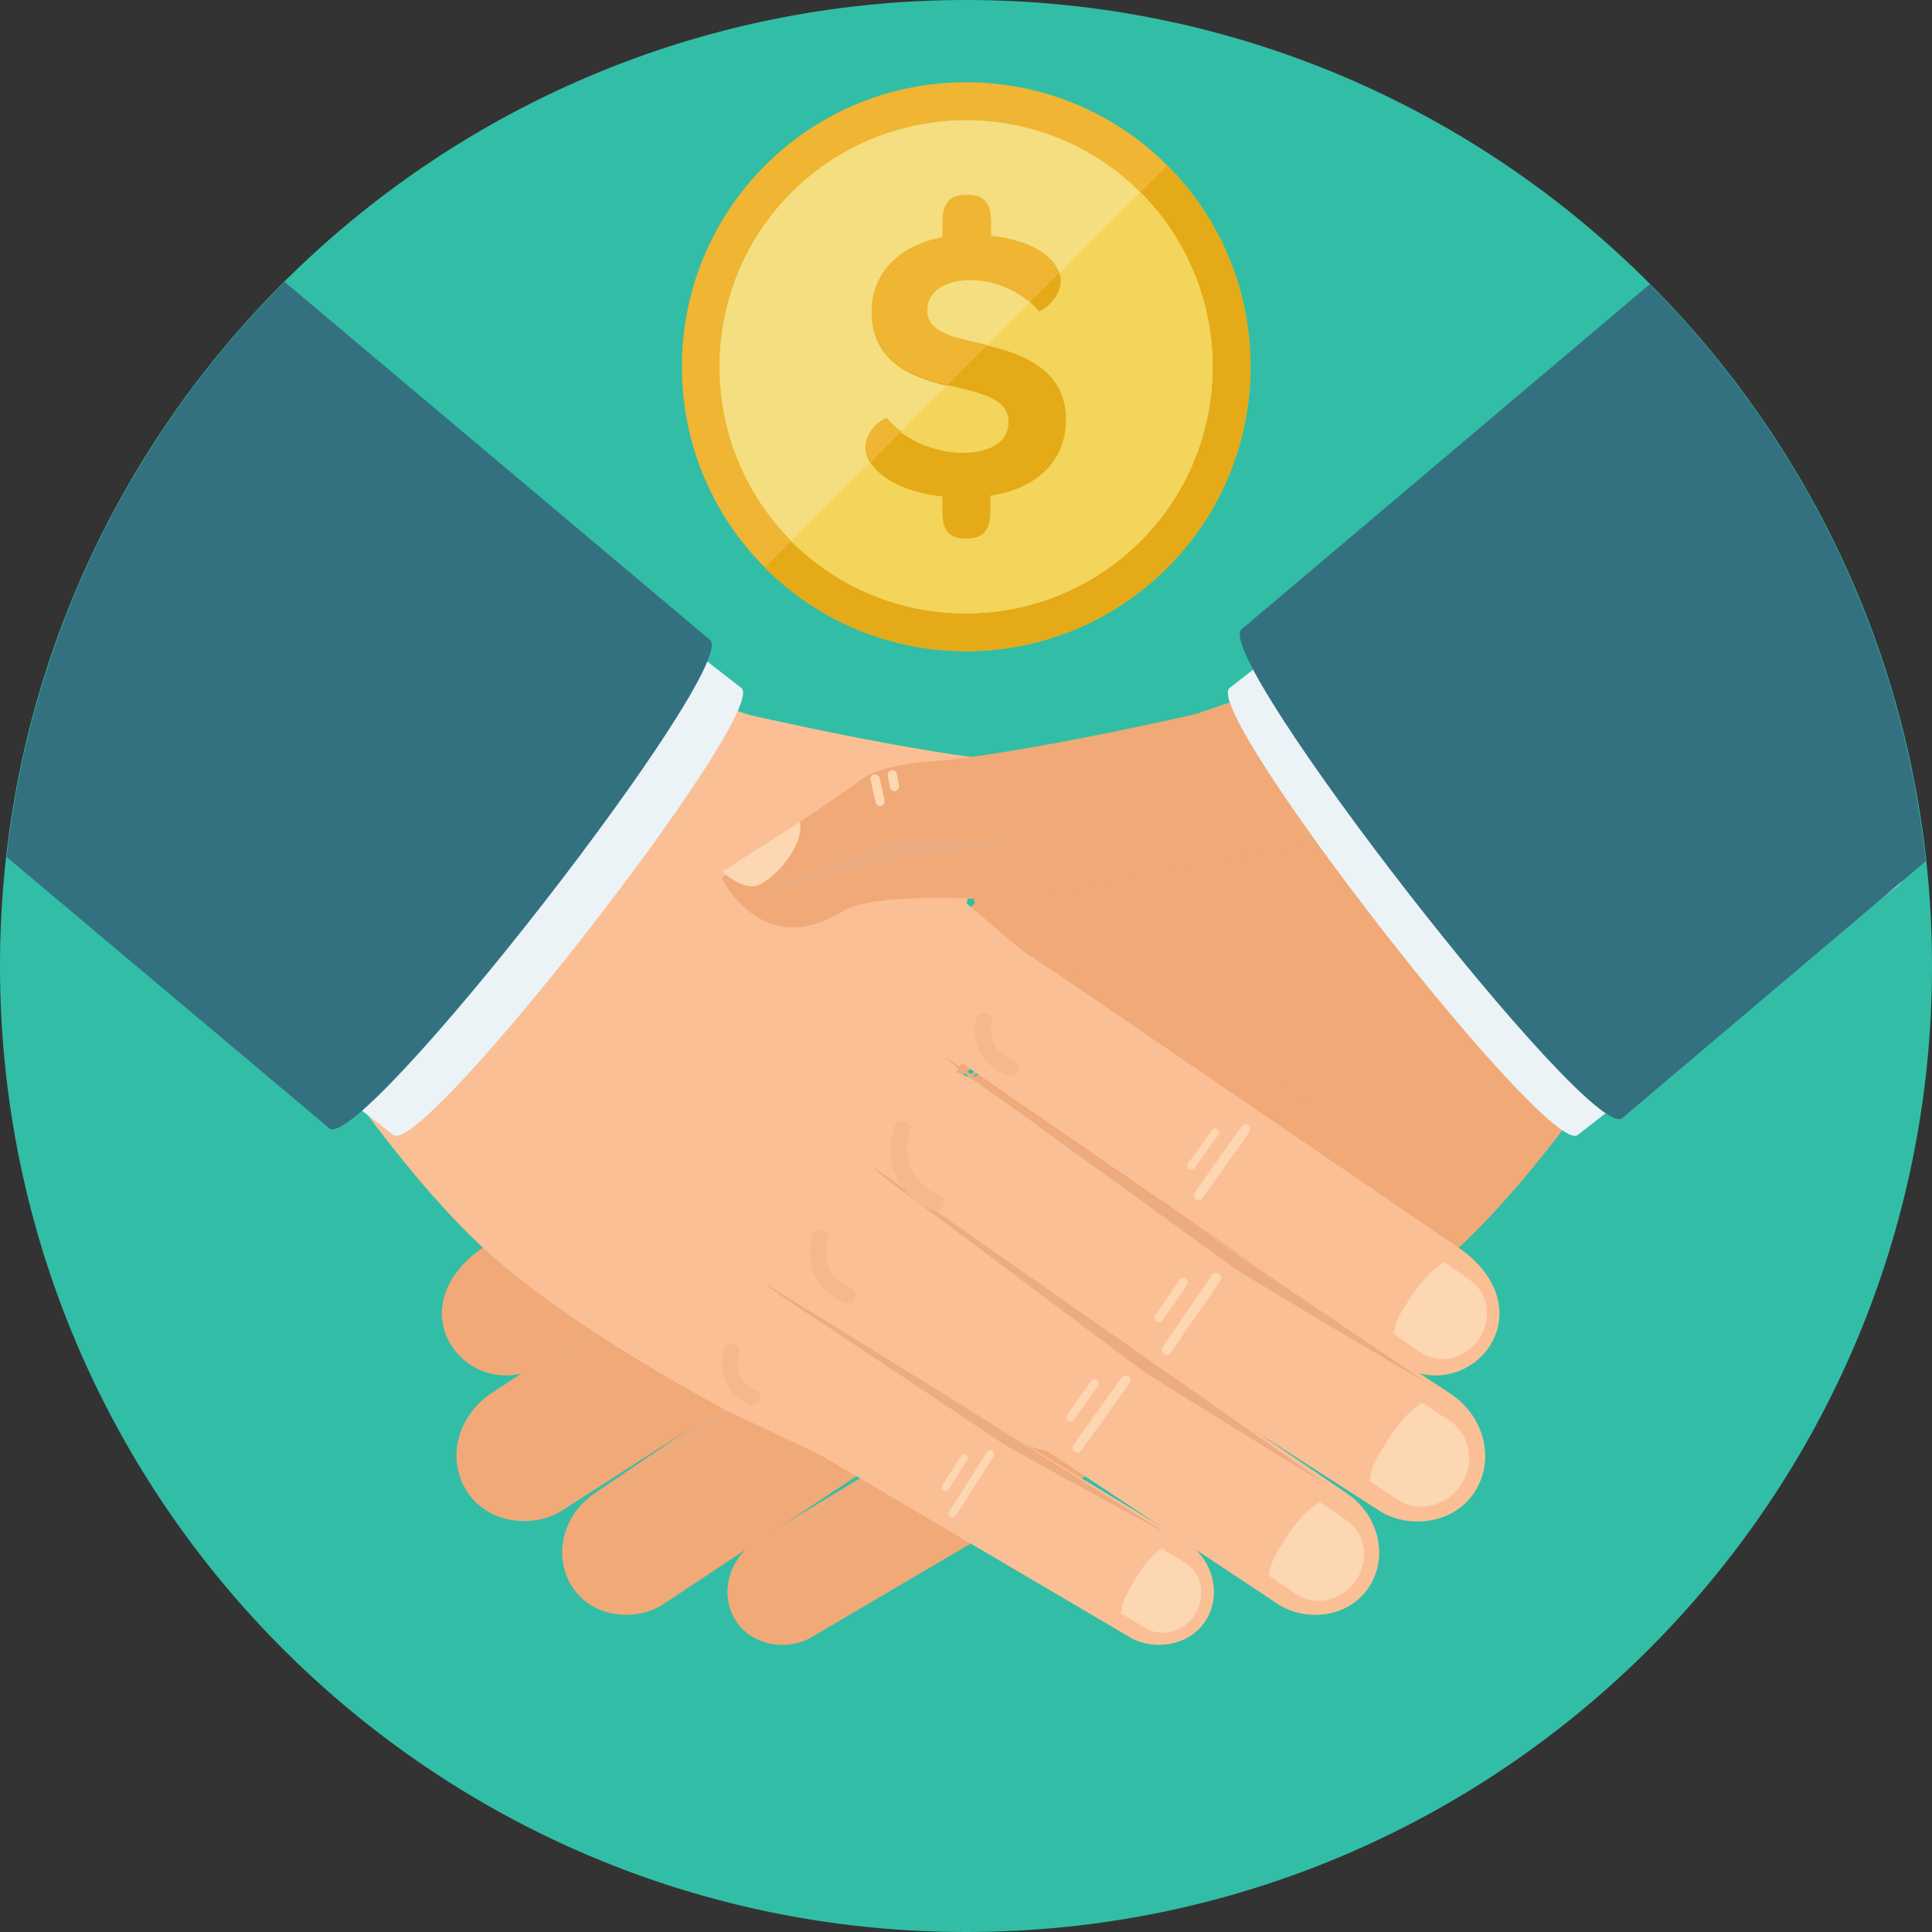 <?xml version="1.0" encoding="iso-8859-1"?>
<!-- Generator: Adobe Illustrator 19.0.0, SVG Export Plug-In . SVG Version: 6.00 Build 0)  -->
<svg version="1.1" id="Layer_1" xmlns="http://www.w3.org/2000/svg" xmlns:xlink="http://www.w3.org/1999/xlink" x="0px" y="0px"
	 viewBox="0 0 496.2 496.2" style="enable-background:new 0 0 496.2 496.2;" xml:space="preserve">
<rect x="0" y="0" width="496.2" height="496.2" fill="#333333" stroke="none"/>
<path style="fill:#32BEA6;" d="M496.2,248.1C496.2,111.1,385.1,0,248.1,0S0,111.1,0,248.1s111.1,248.1,248.1,248.1
	S496.2,385.1,496.2,248.1z"/>
<path style="fill:#EFB533;" d="M299.8,145.8c28.5-28.5,28.5-74.8,0-103.3S225,14,196.5,42.5s-28.5,74.8,0,103.3
	C225,174.4,271.2,174.4,299.8,145.8z"/>
<path style="fill:#E5AA17;" d="M299.8,145.8c28.5-28.5,28.5-74.8,0-103.3L196.4,145.8C225,174.4,271.2,174.4,299.8,145.8z"/>
<path style="fill:#F4DE7F;" d="M292.9,139c24.7-24.7,24.7-64.8,0-89.6c-24.7-24.7-64.8-24.7-89.6,0c-24.7,24.7-24.7,64.8,0,89.6
	C228,163.7,268.2,163.7,292.9,139z"/>
<path style="fill:#F2D55A;" d="M292.9,139c24.7-24.7,24.7-64.8,0-89.6L203.3,139C228,163.7,268.2,163.7,292.9,139z"/>
<path style="fill:#E5AA17;" d="M272.4,72.3c0,4.7-5.3,8-5.6,7.6c-3.9-4.6-10.7-8-17.5-8c-6.9,0-11.2,3.1-11.2,7.8
	c0,5.4,5.7,6.8,13.7,8.6c9.5,2.1,22,5.9,22,19.5c0,10.5-7.2,17.7-19.4,19.6v4c0,4.8-1.9,7-6,7h-0.5c-4.3,0-5.9-2.2-5.9-7v-3.8
	c-12.5-1.3-19.7-7-19.7-12.8c0-4.5,5-7.7,5.4-7.2c3.9,4.8,11.6,8.7,19.7,8.7c7.3,0,11.6-3.1,11.6-7.8c0-5.7-6.4-7.2-14-9
	c-9.1-2-21.1-5.6-21.1-19.3c0-9.9,7-17.1,18.2-19.1v-4c0-4.8,1.8-7,5.9-7h0.6c4.2,0,5.9,2.2,5.9,7v3.5
	C266.1,61.8,272.4,67,272.4,72.3z"/>
<g>
	<path style="fill:#F2D55A;" d="M259,108.3c0-5.7-6.4-7.2-14-9c-0.6-0.1-1.1-0.2-1.7-0.4l-11.9,11.9c4.2,3.1,10,5.3,16,5.3
		C254.8,116.1,259,113,259,108.3z"/>
	<path style="fill:#F2D55A;" d="M292.9,49.4l-20.8,20.8c0.2,0.7,0.3,1.4,0.3,2.1c0,4.7-5.3,8-5.6,7.6c-0.7-0.8-1.4-1.5-2.2-2.2
		l-11,11c9.2,2.2,20.2,6.3,20.2,19c0,10.5-7.2,17.7-19.4,19.6v4c0,4.8-1.9,7-6,7h-0.5c-4.3,0-5.9-2.2-5.9-7v-3.8
		c-9.5-1-15.9-4.6-18.5-8.8L203.2,139c24.7,24.7,64.8,24.7,89.6,0C317.6,114.2,317.6,74.1,292.9,49.4z"/>
</g>
<g>
	<path style="fill:#EFB533;" d="M227.8,107.4c-0.4-0.4-5.4,2.8-5.4,7.2c0,1.4,0.4,2.8,1.2,4.1l7.9-7.9
		C230,109.7,228.8,108.6,227.8,107.4z"/>
	<path style="fill:#EFB533;" d="M251.8,88.2c-8-1.8-13.7-3.2-13.7-8.6c0-4.7,4.2-7.8,11.2-7.8c5.7,0,11.3,2.4,15.3,5.8l7.4-7.4
		c-1.4-4.5-7.5-8.6-17.5-9.6v-3.5c0-4.9-1.7-7-5.9-7H248c-4.1,0-5.9,2.3-5.9,7v3.8c-11.2,2.1-18.2,9.2-18.2,19.1
		c0,12.8,10.6,16.8,19.4,18.9l10.3-10.3C253,88.5,252.4,88.3,251.8,88.2z"/>
</g>
<path style="fill:#E5AA17;" d="M266.8,79.8c0.3,0.4,5.6-2.9,5.6-7.6c0-0.7-0.1-1.4-0.3-2.1l-7.4,7.4
	C265.4,78.4,266.1,79.1,266.8,79.8z"/>
<path style="fill:#FBBF96;" d="M308.7,221.8l-29.9-20.5c0,0-3.8-4.6-18.6-5.7c-23.3-1.7-69.6-12.4-69.6-12.4
	c-28.5,8.5-26,33.8-26,33.8l74.6,14.3c0,0,34.4-2.7,42.9,2.7c20.8,13,31.1-8.4,31.1-8.4L308.7,221.8z"/>
<path style="fill:#FDD6B2;" d="M293.2,211.1l19.9,12.8c0,0-4.5,4.2-8.3,3.7C300.6,227,291.7,217.2,293.2,211.1z"/>
<path style="fill:#EDAC80;" d="M305.7,230.3l-35.8-9.5l-33.7-4.2l23.9-1.3c0,0,9.8-0.7,17.1,3.2C283,221.6,305.7,230.3,305.7,230.3z
	"/>
<g>
	<path style="fill:#FDD6B2;" d="M272.3,207c-0.6-0.1-1-0.8-0.9-1.4l1.3-5.8c0.2-0.6,0.8-1,1.4-0.9l0,0c0.6,0.1,1,0.8,0.9,1.4
		l-1.3,5.8C273.6,206.8,272.9,207.2,272.3,207L272.3,207z"/>
	<path style="fill:#FDD6B2;" d="M268.6,203.2c-0.6-0.2-1-0.8-0.9-1.4l0.6-3.1c0.1-0.6,0.8-1,1.4-0.9l0,0c0.6,0.2,1,0.8,0.9,1.4
		l-0.6,3.1C269.9,202.9,269.2,203.3,268.6,203.2L268.6,203.2z"/>
</g>
<path style="fill:#FBBF96;" d="M312.6,362c8.7-5.4,32.1-29,26.7-37.7l0,0c-5.4-8.7-16.8-11.3-25.5-6l-67.2,41
	c-8.7,5.4-13,13.7-7.6,22.4l0,0c5.4,8.7,12.3,8.8,24,3.7L312.6,362z"/>
<path style="fill:#EDAC80;" d="M285.3,339.9l-48.7,34.7c-0.3-8.6,3.6-11.2,8.6-14.3l53.4-35C297.4,327.1,287.3,338.6,285.3,339.9z"
	/>
<g>
	<path style="fill:#F1A977;" d="M233.6,246.2l16.7-14.1l-3.6-28.1l88.8-30.3l84.5,90.1c0,0-22.7,35.7-45.5,56.8
		c-22.8,21.1-63,42-63,42L233.6,246.2z"/>
	<path style="fill:#F1A977;" d="M331.8,311.1c8.7-5.4,11.3-16.8,6-25.5l0,0c-5.4-8.7-16.8-11.3-25.5-6l-95.1,59
		c-8.7,5.4-11.4,16.8-6,25.5l0,0c5.4,8.7,16.8,11.3,25.5,6L331.8,311.1z"/>
</g>
<path style="fill:#EDAC80;" d="M251.1,322.2l-42.6,32.5c-0.1-7.3,2.8-12.4,7.8-15.5l38.3-24.7C253.4,316.3,253,320.9,251.1,322.2z"
	/>
<g>
	<path style="fill:#F1A977;" d="M248.3,275.3c7.5-5.3,32.8-19.6,27.5-27l4.9-24.4c-5.3-7.4-57.8,28.9-62,31.9l-95.2,65
		c-10.7,7.6-12.4,18-7.1,25.5l0,0c5.3,7.4,15.7,9.2,23.1,3.9L248.3,275.3z"/>
	<path style="fill:#F1A977;" d="M310.1,360.6c8.1-3.6,10.5-15.4,6.4-22.1l0,0c-4.2-6.8-13.5-8.6-20.8-4.1l-101.2,61.2
		c-7.3,4.5-9.8,13.6-5.7,20.4l0,0c4.2,6.8,13.2,7.9,19.1,4.8l102.7-60.4"/>
</g>
<path style="fill:#EDAC80;" d="M287.9,339.5l-47.4,31.6c-5.6,3.3-45.3,25-41.1,22.4l102.7-63.9C301,331.1,289.5,338.4,287.9,339.5z"
	/>
<path style="fill:#F1A977;" d="M266.8,309.6c9.8-4.8,12.3-19.4,6.8-27.6l0,0c-5.4-8.2-17-10-25.8-4.1l-121.7,80
	c-8.8,5.9-11.5,17.2-6,25.4l0,0c5.4,8.1,16.6,9.1,23.7,5l123.6-79.2"/>
<path style="fill:#EDAC80;" d="M238.6,284.5l-56.9,41.2c-6.7,4.4-54.7,32.8-49.6,29.5l123.5-83.5
	C254.3,273.6,240.5,283.1,238.6,284.5z"/>
<path style="fill:#F1A977;" d="M285.9,335.4c9.2-4.7,11.4-18.7,6.1-26.4l0,0c-5.3-7.7-16.3-9.3-24.6-3.5l-114.8,78.1
	c-8.3,5.7-10.7,16.6-5.4,24.3l0,0c5.3,7.7,15.9,8.5,22.7,4.4l116.5-77.2"/>
<path style="fill:#EDAC80;" d="M258.6,312L205,352.1c-6.3,4.2-51.5,32.1-46.8,28.8l116.4-81.4C273.4,301.3,260.4,310.6,258.6,312z"
	/>
<path style="fill:#FBBF96;" d="M186,362c-8.7-5.4-32.1-29-26.7-37.7l0,0c5.4-8.7,16.8-11.3,25.5-6l67.1,41c8.7,5.4,13,13.7,7.6,22.4
	l0,0c-5.4,8.7-12.3,8.8-24,3.7L186,362z"/>
<path style="fill:#EDAC80;" d="M213.3,339.9l48.7,34.7c0.3-8.6-3.6-11.2-8.6-14.3l-53.4-35C201.2,327.1,211.3,338.6,213.3,339.9z"/>
<g>
	<path style="fill:#FBBF96;" d="M265,246.2l-16.7-14.1l3.6-28.1l-88.8-30.4l-84.5,90.1c0,0,22.7,35.7,45.5,56.8
		c22.8,21.1,63,42,63,42L265,246.2z"/>
	<path style="fill:#FBBF96;" d="M166.8,311.1c-8.7-5.4-11.3-16.8-6-25.5l0,0c5.4-8.7,16.8-11.3,25.5-6l95.1,59
		c8.7,5.4,11.4,16.8,6,25.5l0,0c-5.4,8.7-16.8,11.3-25.5,6L166.8,311.1z"/>
</g>
<path style="fill:#EDAC80;" d="M247.5,322.2l42.6,32.5c0.1-7.3-2.8-12.4-7.8-15.5L244,314.5C245.3,316.3,245.6,320.9,247.5,322.2z"
	/>
<path style="fill:#FBBF96;" d="M250.3,275.3c-7.4-5.3-32.8-19.6-27.5-27l-4.9-24.4c5.3-7.4,57.8,28.9,62,31.9l95.2,65
	c10.7,7.6,12.4,18,7.1,25.5l0,0c-5.3,7.4-15.7,9.2-23.1,3.9L250.3,275.3z"/>
<g>
	<path style="fill:#FDD6B2;" d="M357.9,342.5l6.7,4.7c4.7,3.4,11.5,2,15.1-3.1s2.7-11.9-2-15.2l-6.6-4.7c0,0-3.5,1.4-7.8,7.6
		C358,339.4,358.5,340.1,357.9,342.5z"/>
	<path style="fill:#FDD6B2;" d="M307.1,308c-0.5-0.4-0.7-1.1-0.3-1.7l12.1-17c0.4-0.5,1.1-0.7,1.7-0.3l0,0c0.5,0.4,0.7,1.1,0.3,1.7
		l-12.1,17C308.4,308.3,307.6,308.4,307.1,308L307.1,308z"/>
	<path style="fill:#FDD6B2;" d="M305.4,300.2c-0.5-0.3-0.6-1-0.2-1.5l6-8.4c0.3-0.5,1-0.6,1.5-0.3l0,0c0.5,0.4,0.6,1,0.2,1.5l-6,8.4
		C306.6,300.4,305.9,300.5,305.4,300.2L305.4,300.2z"/>
</g>
<path style="fill:#FBBF96;" d="M188.5,360.6c-8.1-3.6-10.5-15.4-6.4-22.1l0,0c4.2-6.8,13.5-8.6,20.8-4.1l101.2,61.2
	c7.3,4.5,9.8,13.6,5.7,20.4l0,0c-4.2,6.8-13.2,7.9-19.1,4.8l-102.6-60.4"/>
<path style="fill:#EDAC80;" d="M210.7,339.5l47.4,31.6c5.6,3.3,45.3,25,41.1,22.4l-102.7-63.9C197.6,331.1,209.1,338.4,210.7,339.5z
	"/>
<g>
	<path style="fill:#FDD6B2;" d="M288,414.4l6.1,3.7c4.3,2.6,10.1,1,12.9-3.6s1.7-10.5-2.6-13.1l-6-3.7c0,0-2.9,1.5-6.3,7
		C287.8,411.7,288.3,412.2,288,414.4z"/>
	<path style="fill:#FDD6B2;" d="M244.1,389.6c-0.5-0.3-0.6-0.9-0.3-1.4l9.7-15.3c0.3-0.5,1-0.6,1.4-0.3l0,0c0.5,0.3,0.6,1,0.3,1.4
		l-9.7,15.3C245.2,389.7,244.6,389.9,244.1,389.6L244.1,389.6z"/>
	<path style="fill:#FDD6B2;" d="M242.3,382.8c-0.4-0.3-0.6-0.8-0.3-1.3l4.8-7.5c0.3-0.4,0.8-0.6,1.3-0.3l0,0
		c0.4,0.3,0.6,0.8,0.3,1.3l-4.8,7.6C243.3,383,242.7,383.1,242.3,382.8L242.3,382.8z"/>
</g>
<path style="fill:#FBBF96;" d="M231.8,309.6c-9.8-4.8-12.3-19.4-6.8-27.6l0,0c5.4-8.2,17-10,25.8-4.1L372.6,358
	c8.8,5.9,11.5,17.2,6,25.4l0,0c-5.4,8.1-16.6,9.1-23.7,5l-123.6-79.2"/>
<path style="fill:#EDAC80;" d="M260.1,284.5l56.9,41.2c6.7,4.4,54.7,32.8,49.6,29.5l-123.5-83.5
	C244.3,273.6,258.1,283.1,260.1,284.5z"/>
<g>
	<path style="fill:#FDD6B2;" d="M351.8,380.4l7.3,4.8c5.2,3.4,12.4,1.7,16.1-3.8s2.5-12.8-2.6-16.3l-7.3-4.8c0,0-3.7,1.7-8.1,8.4
		C351.7,377,352.3,377.7,351.8,380.4z"/>
	<path style="fill:#FDD6B2;" d="M298.9,347.7c-0.6-0.4-0.7-1.2-0.3-1.8l12.7-18.4c0.4-0.6,1.2-0.7,1.8-0.3l0,0
		c0.6,0.4,0.7,1.2,0.3,1.8l-12.7,18.4C300.3,348,299.5,348.2,298.9,347.7L298.9,347.7z"/>
	<path style="fill:#FDD6B2;" d="M297,339.4c-0.5-0.4-0.6-1.1-0.3-1.6l6.3-9.1c0.4-0.5,1.1-0.6,1.6-0.3l0,0c0.5,0.4,0.6,1.1,0.3,1.6
		l-6.3,9.1C298.2,339.6,297.5,339.7,297,339.4L297,339.4z"/>
</g>
<path style="fill:#FBBF96;" d="M212.7,335.4c-9.2-4.7-11.4-18.7-6.1-26.4l0,0c5.3-7.7,16.3-9.3,24.6-3.5L346,383.6
	c8.3,5.7,10.7,16.6,5.4,24.3l0,0c-5.3,7.7-15.9,8.5-22.7,4.4l-116.5-77.2"/>
<path style="fill:#EDAC80;" d="M240,312l53.5,40.1c6.4,4.2,51.6,32.1,46.8,28.8l-116.4-81.4C225.2,301.3,238.2,310.6,240,312z"/>
<g>
	<path style="fill:#FDD6B2;" d="M325.9,404.7l6.9,4.7c4.9,3.4,11.7,1.8,15.4-3.4c3.6-5.2,2.6-12.2-2.3-15.5l-6.9-4.7
		c0,0-3.5,1.5-7.8,7.8C325.9,401.5,326.4,402.2,325.9,404.7z"/>
	<path style="fill:#FDD6B2;" d="M276,372.8c-0.6-0.4-0.7-1.2-0.3-1.7l12.4-17.3c0.4-0.6,1.2-0.7,1.7-0.3l0,0
		c0.6,0.4,0.7,1.2,0.3,1.7l-12.4,17.3C277.3,373.1,276.6,373.2,276,372.8L276,372.8z"/>
	<path style="fill:#FDD6B2;" d="M274.3,364.8c-0.5-0.3-0.6-1-0.2-1.5l6.1-8.6c0.3-0.5,1-0.6,1.5-0.3l0,0c0.5,0.4,0.6,1,0.3,1.5
		l-6.1,8.6C275.5,365.1,274.8,365.2,274.3,364.8L274.3,364.8z"/>
</g>
<g>
	<path style="fill:#F5B78C;" d="M260.3,272.2c-4.1-1.3-6.6-5.2-5.6-9.4c0.6-2.6-3.4-3.9-4-1.2c-1.5,6.5,1.9,12.7,8.3,14.6
		C261.6,277,262.9,273,260.3,272.2L260.3,272.2z"/>
	<path style="fill:#F5B78C;" d="M241.3,307.1c-6.8-2.8-9.9-9.7-7.6-16.7c0.8-2.5-3.2-3.4-4.1-0.8c-2.9,8.7,1.4,17.8,9.8,21.2
		C241.9,311.8,243.8,308.1,241.3,307.1L241.3,307.1z"/>
	<path style="fill:#F5B78C;" d="M218.4,330.7c-4.9-1.9-7.4-6.9-5.8-12c0.8-2.5-3.1-4.1-3.9-1.5c-2.3,7.2,1.1,14.6,8.2,17.4
		C219.4,335.5,220.9,331.6,218.4,330.7L218.4,330.7z"/>
	<path style="fill:#F5B78C;" d="M194.1,357c-3.6-1.5-5.6-5.2-4.3-9c0.9-2.5-2.8-4.4-3.7-1.9c-2,5.8,0.3,12.1,6.1,14.6
		C194.7,361.7,196.6,358,194.1,357L194.1,357z"/>
</g>
<path style="fill:#EBF3F6;" d="M101,291.5l-81.7-63.6c-7.6-5.9-6.4-20.1,2.6-31.7l56.7-72.8c9-11.6,22.5-16.2,30.1-10.3l81.7,63.6
	C197.9,182.7,108.6,297.4,101,291.5z"/>
<path style="fill:#F1A977;" d="M189.9,221.8l29.9-20.5c0,0,3.8-4.6,18.6-5.7c23.3-1.7,69.6-12.4,69.6-12.4c28.5,8.5,26,33.8,26,33.8
	l-74.6,14.3c0,0-34.4-2.7-42.9,2.7c-20.8,13-31.1-8.4-31.1-8.4L189.9,221.8z"/>
<path style="fill:#FDD6B2;" d="M205.4,211.1l-19.9,12.8c0,0,4.5,4.2,8.3,3.7C198,227,206.9,217.2,205.4,211.1z"/>
<path style="fill:#EDAC80;" d="M193,230.3l35.8-9.5l33.7-4.2l-23.9-1.3c0,0-9.8-0.7-17.1,3.2C215.7,221.6,193,230.3,193,230.3z"/>
<g>
	<path style="fill:#FDD6B2;" d="M226.3,207c0.6-0.1,1-0.8,0.9-1.4l-1.3-5.8c-0.2-0.6-0.8-1-1.4-0.9l0,0c-0.6,0.1-1,0.8-0.9,1.4
		l1.3,5.8C225,206.8,225.7,207.2,226.3,207L226.3,207z"/>
	<path style="fill:#FDD6B2;" d="M230,203.2c0.6-0.2,1-0.8,0.9-1.4l-0.6-3.1c-0.1-0.6-0.8-1-1.4-0.9l0,0c-0.6,0.2-1,0.8-0.9,1.4
		l0.6,3.1C228.7,202.9,229.4,203.3,230,203.2L230,203.2z"/>
</g>
<path style="fill:#EBF3F6;" d="M405.2,291.5l81.7-63.6c7.6-5.9,6.4-20.1-2.6-31.7l-56.7-72.8c-9-11.6-22.5-16.2-30.1-10.3
	l-81.7,63.6C308.3,182.7,397.6,297.4,405.2,291.5z"/>
<g>
	<path style="fill:#337180;" d="M182.3,164.3L73.1,72.4C34.2,111.1,8.2,162.6,1.7,220.1l82.9,69.7
		C92.9,296.2,190.6,170.7,182.3,164.3z"/>
	<path style="fill:#337180;" d="M416.6,287.2l78-66c-6.2-57.6-32.1-109.3-70.9-148.2l-104.8,88.6
		C310.7,168.1,408.4,293.6,416.6,287.2z"/>
</g>
<g>
</g>
<g>
</g>
<g>
</g>
<g>
</g>
<g>
</g>
<g>
</g>
<g>
</g>
<g>
</g>
<g>
</g>
<g>
</g>
<g>
</g>
<g>
</g>
<g>
</g>
<g>
</g>
<g>
</g>
</svg>
